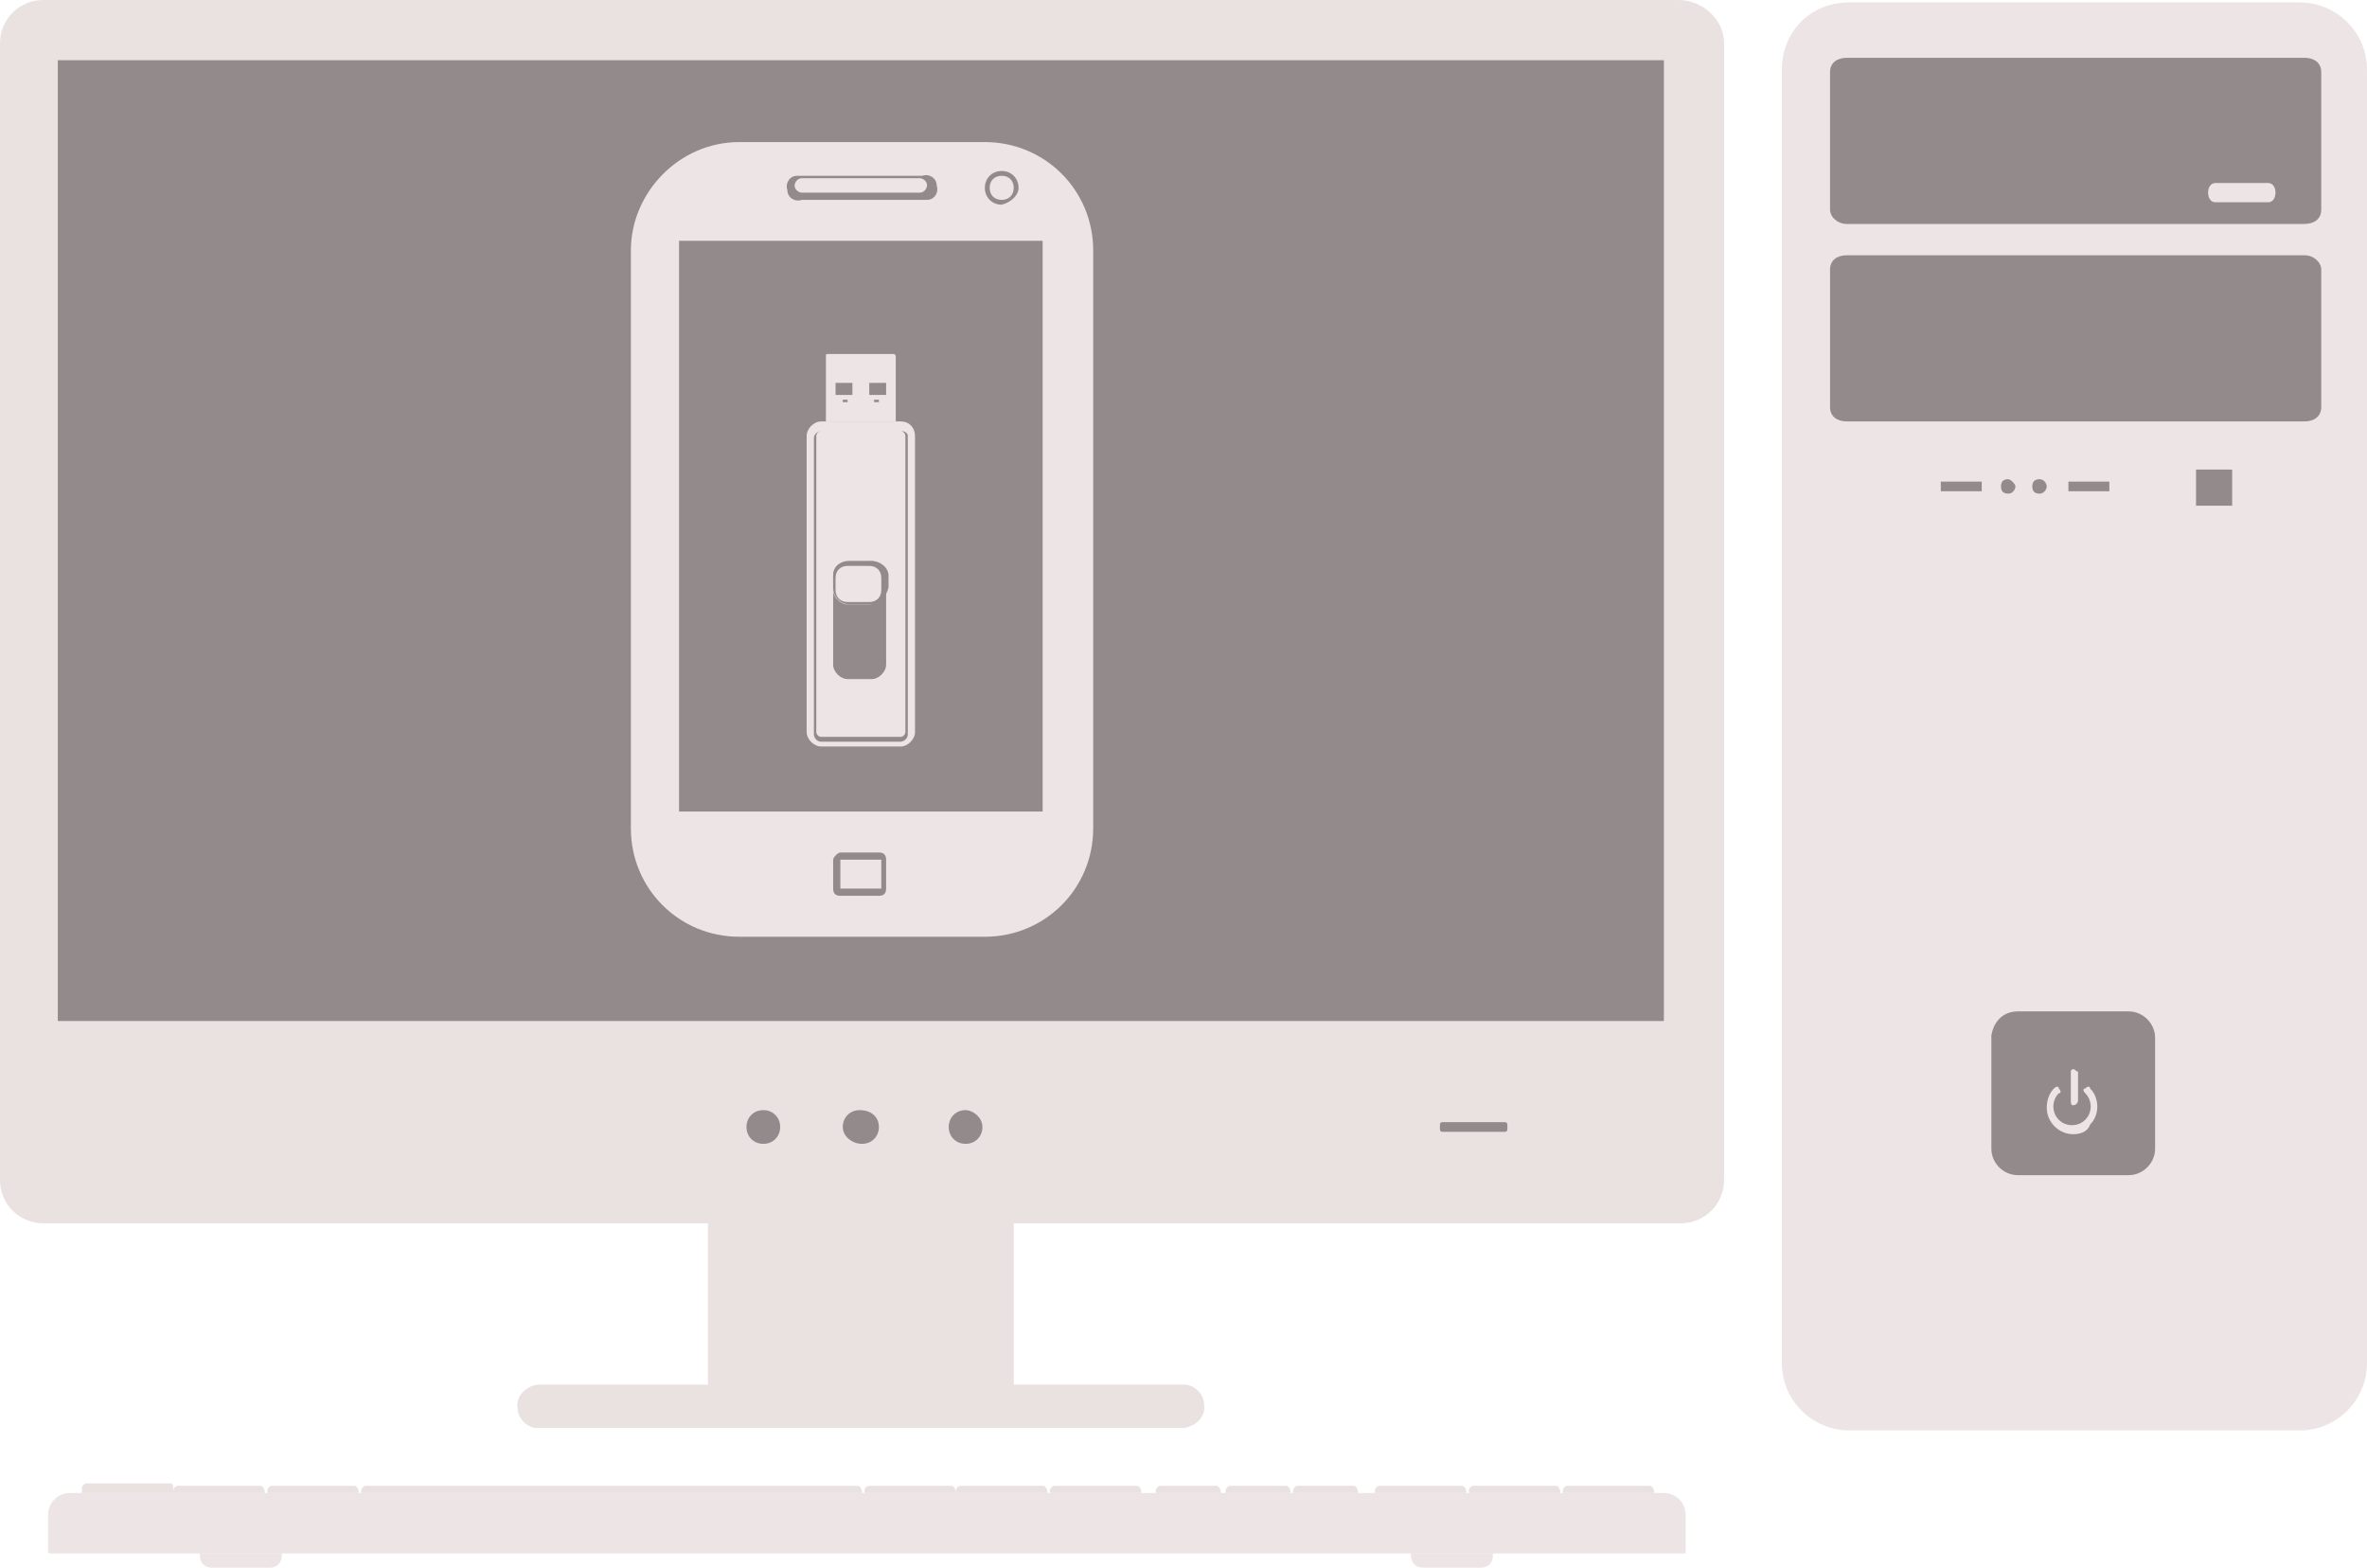 <?xml version="1.0" encoding="UTF-8"?> <svg xmlns="http://www.w3.org/2000/svg" xmlns:xlink="http://www.w3.org/1999/xlink" version="1.1" id="Слой_1" x="0px" y="0px" viewBox="0 0 98.3 65.1" style="enable-background:new 0 0 98.3 65.1;" xml:space="preserve"> <style type="text/css"> .st0{fill:#ECE4E5;} .st1{fill:#938A8B;} .st2{fill:#EAE1E1;} </style> <path class="st0" d="M76.8,0.1h18.7c1.5,0,2.8,1.2,2.8,2.8v53.7c0,1.5-1.2,2.8-2.8,2.8H76.8c-1.5,0-2.8-1.2-2.8-2.8V2.9 C74,1.3,75.2,0.1,76.8,0.1z"></path> <path class="st1" d="M96.4,8.7c0,0.4-0.3,0.6-0.7,0.6h-19c-0.4,0-0.7-0.3-0.7-0.6V3c0-0.4,0.3-0.6,0.7-0.6c0,0,0,0,0,0h19 c0.4,0,0.7,0.2,0.7,0.6c0,0,0,0,0,0V8.7z"></path> <path class="st1" d="M96.4,16.9c0,0.4-0.3,0.6-0.7,0.6c0,0,0,0,0,0h-19c-0.4,0-0.7-0.2-0.7-0.6c0,0,0,0,0,0v-5.7 c0-0.4,0.3-0.6,0.7-0.6h19c0.4,0,0.7,0.3,0.7,0.6V16.9z"></path> <path class="st0" d="M94.5,8c0,0.2-0.1,0.4-0.3,0.4h-2.2c-0.2,0-0.3-0.2-0.3-0.4l0,0c0-0.2,0.1-0.4,0.3-0.4h2.2 C94.4,7.6,94.5,7.8,94.5,8z"></path> <path class="st0" d="M93.9,20.8c0,0.4-0.1,0.8-0.7,0.8H79.1c-0.6,0-0.7-0.4-0.7-0.8v-1.2c0-0.4,0-0.8,0.7-0.8h14.2 c0.6,0,0.7,0.4,0.7,0.8V20.8z"></path> <rect x="80.6" y="20" class="st1" width="1.7" height="0.4"></rect> <rect x="85.9" y="20" class="st1" width="1.7" height="0.4"></rect> <path class="st1" d="M83.7,20.2c0,0.1-0.1,0.3-0.3,0.3c0,0,0,0,0,0c-0.2,0-0.3-0.1-0.3-0.3c0-0.2,0.1-0.3,0.3-0.3 C83.5,19.9,83.7,20.1,83.7,20.2z"></path> <path class="st1" d="M85,20.2c0,0.1-0.1,0.3-0.3,0.3c0,0,0,0,0,0c-0.2,0-0.3-0.1-0.3-0.3c0-0.2,0.1-0.3,0.3-0.3 C84.9,19.9,85,20.1,85,20.2z"></path> <rect x="91.2" y="19.5" class="st1" width="1.5" height="1.5"></rect> <path class="st0" d="M83.8,41.3h4.6c1,0,1.8,0.8,1.8,1.8v4.6c0,1-0.8,1.8-1.8,1.8h-4.6c-1,0-1.8-0.8-1.8-1.8V43 C82.1,42.1,82.9,41.3,83.8,41.3z"></path> <path class="st1" d="M83.8,42h4.6c0.6,0,1.1,0.5,1.1,1.1v4.6c0,0.6-0.5,1.1-1.1,1.1h-4.6c-0.6,0-1.1-0.5-1.1-1.1V43 C82.8,42.4,83.2,42,83.8,42z"></path> <path class="st0" d="M86.1,47.1c-0.6,0-1.1-0.5-1.1-1.1c0-0.3,0.1-0.6,0.3-0.8c0.1-0.1,0.2-0.1,0.2,0c0.1,0.1,0.1,0.2,0,0.2 c-0.3,0.3-0.3,0.8,0,1.1s0.8,0.3,1.1,0c0.3-0.3,0.3-0.8,0-1.1c0,0,0,0,0,0c-0.1-0.1-0.1-0.2,0-0.2c0.1-0.1,0.2-0.1,0.2,0 c0.4,0.4,0.4,1.1,0,1.5C86.7,47,86.4,47.1,86.1,47.1z"></path> <path class="st0" d="M86.3,45.7c0,0.1-0.1,0.2-0.2,0.2l0,0l0,0c-0.1,0-0.1-0.1-0.1-0.2v-1.2c0-0.1,0.1-0.1,0.1-0.1l0,0 c0.1,0,0.1,0.1,0.2,0.1V45.7z"></path> <path class="st2" d="M69.7,0H1.8C0.8,0,0,0.8,0,1.8c0,0,0,0,0,0V49c0,1,0.8,1.8,1.8,1.8c0,0,0,0,0,0h27.6v6.7h-7.1 c-0.5,0.1-0.9,0.5-0.8,1c0,0.4,0.4,0.8,0.8,0.8h26.9c0.5-0.1,0.9-0.5,0.8-1c0-0.4-0.4-0.8-0.8-0.8h-7.1v-6.7h27.7 c1,0,1.8-0.8,1.8-1.8c0,0,0,0,0-0.1V1.8C71.6,0.8,70.7,0,69.7,0C69.7,0,69.7,0,69.7,0z"></path> <rect x="2.4" y="2.5" class="st1" width="66.7" height="39.9"></rect> <path class="st1" d="M36.5,46.8c0,0.4-0.3,0.7-0.7,0.7S35,47.2,35,46.8s0.3-0.7,0.7-0.7c0,0,0,0,0,0C36.2,46.1,36.5,46.4,36.5,46.8z "></path> <path class="st1" d="M32.4,46.8c0,0.4-0.3,0.7-0.7,0.7s-0.7-0.3-0.7-0.7c0-0.4,0.3-0.7,0.7-0.7S32.4,46.4,32.4,46.8L32.4,46.8z"></path> <path class="st1" d="M40.8,46.8c0,0.4-0.3,0.7-0.7,0.7s-0.7-0.3-0.7-0.7c0-0.4,0.3-0.7,0.7-0.7C40.4,46.1,40.8,46.4,40.8,46.8 L40.8,46.8z"></path> <path class="st1" d="M59.9,46.6h2.6c0.1,0,0.1,0.1,0.1,0.1v0.2c0,0.1-0.1,0.1-0.1,0.1h-2.6c-0.1,0-0.1-0.1-0.1-0.1v-0.2 C59.8,46.6,59.9,46.6,59.9,46.6z"></path> <path class="st0" d="M70,64.5v-1.6c0-0.5-0.4-0.9-0.9-0.9l0,0H2.9c-0.5,0-0.9,0.4-0.9,0.9c0,0,0,0,0,0v1.6H70z"></path> <path class="st2" d="M7.2,62L7.2,62c0-0.2,0-0.4-0.1-0.4c0,0,0,0,0,0H3.6c-0.1,0-0.2,0.1-0.2,0.2V62H7.2z"></path> <path class="st2" d="M11,62L11,62c0-0.2-0.1-0.3-0.2-0.3H7.4c-0.1,0-0.2,0.1-0.2,0.2V62H11z"></path> <path class="st2" d="M14.9,62L14.9,62c0-0.2-0.1-0.3-0.2-0.3h-3.4c-0.1,0-0.2,0.1-0.2,0.2V62H14.9z"></path> <path class="st2" d="M39.7,62L39.7,62c0-0.2-0.1-0.3-0.2-0.3h-3.4c-0.1,0-0.2,0.1-0.2,0.2V62H39.7z"></path> <path class="st2" d="M43.5,62L43.5,62c0-0.2-0.1-0.3-0.2-0.3h-3.4c-0.1,0-0.2,0.1-0.2,0.2V62H43.5z"></path> <path class="st2" d="M47.4,62L47.4,62c0-0.2-0.1-0.3-0.2-0.3h-3.4c-0.1,0-0.2,0.1-0.2,0.2V62H47.4z"></path> <path class="st2" d="M60.9,62L60.9,62c0-0.2-0.1-0.3-0.2-0.3h-3.4c-0.1,0-0.2,0.1-0.2,0.2V62H60.9z"></path> <path class="st2" d="M64.8,62L64.8,62c0-0.2-0.1-0.3-0.2-0.3h-3.4c-0.1,0-0.2,0.1-0.2,0.2V62H64.8z"></path> <path class="st2" d="M68.7,62L68.7,62c0-0.2-0.1-0.3-0.2-0.3h-3.4c-0.1,0-0.2,0.1-0.2,0.2V62H68.7z"></path> <path class="st2" d="M50.7,62L50.7,62c0-0.2-0.1-0.3-0.2-0.3h-2.3c-0.1,0-0.2,0.1-0.2,0.2V62H50.7z"></path> <path class="st2" d="M53.6,62L53.6,62c0-0.2-0.1-0.3-0.2-0.3h-2.3c-0.1,0-0.2,0.1-0.2,0.2V62H53.6z"></path> <path class="st2" d="M56.4,62L56.4,62c0-0.2-0.1-0.3-0.2-0.3h-2.3c-0.1,0-0.2,0.1-0.2,0.2V62H56.4z"></path> <path class="st2" d="M35.8,62L35.8,62c0-0.2-0.1-0.3-0.2-0.3H15.2c-0.1,0-0.2,0.1-0.2,0.2V62H35.8z"></path> <path class="st0" d="M70,64.5v-1.6c-13.5,0-49.3,0-67.9,0v1.6H70z"></path> <path class="st0" d="M8.3,64.5v0.1c0,0.3,0.2,0.5,0.5,0.5h2.4c0.3,0,0.5-0.2,0.5-0.5c0,0,0,0,0,0v-0.1H8.3z"></path> <path class="st0" d="M58.6,64.5v0.1c0,0.3,0.2,0.5,0.5,0.5h2.4c0.3,0,0.5-0.2,0.5-0.5v-0.1H58.6z"></path> <path class="st0" d="M30.7,5.9h10.2c2.5,0,4.5,2,4.5,4.5v24c0,2.5-2,4.5-4.5,4.5H30.7c-2.5,0-4.5-2-4.5-4.5v-24 C26.2,8,28.2,5.9,30.7,5.9z"></path> <rect x="28.2" y="10" class="st1" width="15.1" height="23.7"></rect> <path class="st0" d="M38.7,7.8c0,0.2-0.2,0.4-0.4,0.4l0,0h-4.9c-0.2,0-0.4-0.2-0.4-0.4l0,0l0,0c0-0.2,0.2-0.4,0.4-0.4l0,0h4.9 C38.5,7.3,38.7,7.5,38.7,7.8C38.7,7.8,38.7,7.8,38.7,7.8z"></path> <path class="st1" d="M38.2,8.3h-4.9c-0.3,0.1-0.6-0.1-0.6-0.4c-0.1-0.3,0.1-0.6,0.4-0.6c0.1,0,0.2,0,0.3,0h4.9 c0.3-0.1,0.6,0.1,0.6,0.4c0.1,0.3-0.1,0.6-0.4,0.6C38.4,8.3,38.3,8.3,38.2,8.3z M33.3,7.4c-0.2,0-0.3,0.2-0.3,0.3c0,0,0,0,0,0 c0,0.2,0.2,0.3,0.3,0.3h4.9c0.2,0,0.3-0.2,0.3-0.3c0,0,0,0,0,0c0-0.2-0.2-0.3-0.3-0.3l0,0L33.3,7.4z"></path> <path class="st1" d="M34.9,35.4h1.6c0.2,0,0.3,0.1,0.3,0.3v1.2c0,0.2-0.1,0.3-0.3,0.3h-1.6c-0.2,0-0.3-0.1-0.3-0.3v-1.2 C34.6,35.6,34.8,35.4,34.9,35.4z"></path> <path class="st0" d="M34.9,35.7h1.7l0,0v1.2l0,0h-1.7l0,0V35.7L34.9,35.7z"></path> <path class="st1" d="M42.3,7.8c0-0.4-0.3-0.7-0.7-0.7c-0.4,0-0.7,0.3-0.7,0.7s0.3,0.7,0.7,0.7c0,0,0,0,0,0C42,8.4,42.3,8.1,42.3,7.8 z"></path> <path class="st0" d="M42.1,7.8c0,0.3-0.2,0.5-0.5,0.5c-0.3,0-0.5-0.2-0.5-0.5s0.2-0.5,0.5-0.5C41.9,7.3,42.1,7.5,42.1,7.8z"></path> <path class="st0" d="M37.2,14.8c0,0,0-0.1-0.1-0.1h-2.7c-0.1,0-0.1,0-0.1,0.1v2.7h2.9V14.8z"></path> <path class="st0" d="M37.4,17.5h-3.3c-0.3,0-0.6,0.3-0.6,0.6v12.3c0,0.3,0.3,0.6,0.6,0.6c0,0,0,0,0,0h3.3c0.3,0,0.6-0.3,0.6-0.6 c0,0,0,0,0,0V18.1C38,17.8,37.8,17.5,37.4,17.5z"></path> <path class="st1" d="M37.4,17.9h-3.3c-0.1,0-0.3,0.1-0.3,0.3v12.3c0,0.1,0.1,0.3,0.3,0.3h3.3c0.1,0,0.3-0.1,0.3-0.3V18.1 C37.7,18,37.6,17.9,37.4,17.9z M37.6,30.4c0,0.1-0.1,0.2-0.2,0.2h-3.3c-0.1,0-0.2-0.1-0.2-0.2V18.1c0-0.1,0.1-0.2,0.2-0.2h3.3 c0.1,0,0.2,0.1,0.2,0.2V30.4z"></path> <path class="st1" d="M35.2,23.3h1c0.3,0,0.6,0.3,0.6,0.6v3.7c0,0.3-0.3,0.6-0.6,0.6h-1c-0.3,0-0.6-0.3-0.6-0.6v-3.7 C34.6,23.6,34.9,23.3,35.2,23.3z"></path> <path class="st0" d="M35.2,23.4h0.9c0.3,0,0.6,0.3,0.6,0.6v0.5c0,0.3-0.3,0.6-0.6,0.6h-0.9c-0.3,0-0.6-0.3-0.6-0.6v-0.5 C34.7,23.6,34.9,23.4,35.2,23.4z"></path> <path class="st1" d="M36.2,25.1h-0.9c-0.4,0-0.7-0.3-0.7-0.7v-0.5c0-0.4,0.3-0.6,0.7-0.6l0,0h0.9c0.4,0,0.7,0.3,0.7,0.6c0,0,0,0,0,0 v0.5C36.8,24.8,36.5,25.1,36.2,25.1z M35.2,23.5c-0.3,0-0.5,0.2-0.5,0.5v0.5c0,0.3,0.2,0.5,0.5,0.5h0.9c0.3,0,0.5-0.2,0.5-0.5v-0.5 c0-0.3-0.2-0.5-0.5-0.5H35.2z"></path> <rect x="34.7" y="15.9" class="st1" width="0.7" height="0.5"></rect> <rect x="35" y="16.6" class="st1" width="0.2" height="0.1"></rect> <rect x="36.3" y="16.6" class="st1" width="0.2" height="0.1"></rect> <rect x="36.1" y="15.9" class="st1" width="0.7" height="0.5"></rect> </svg> 